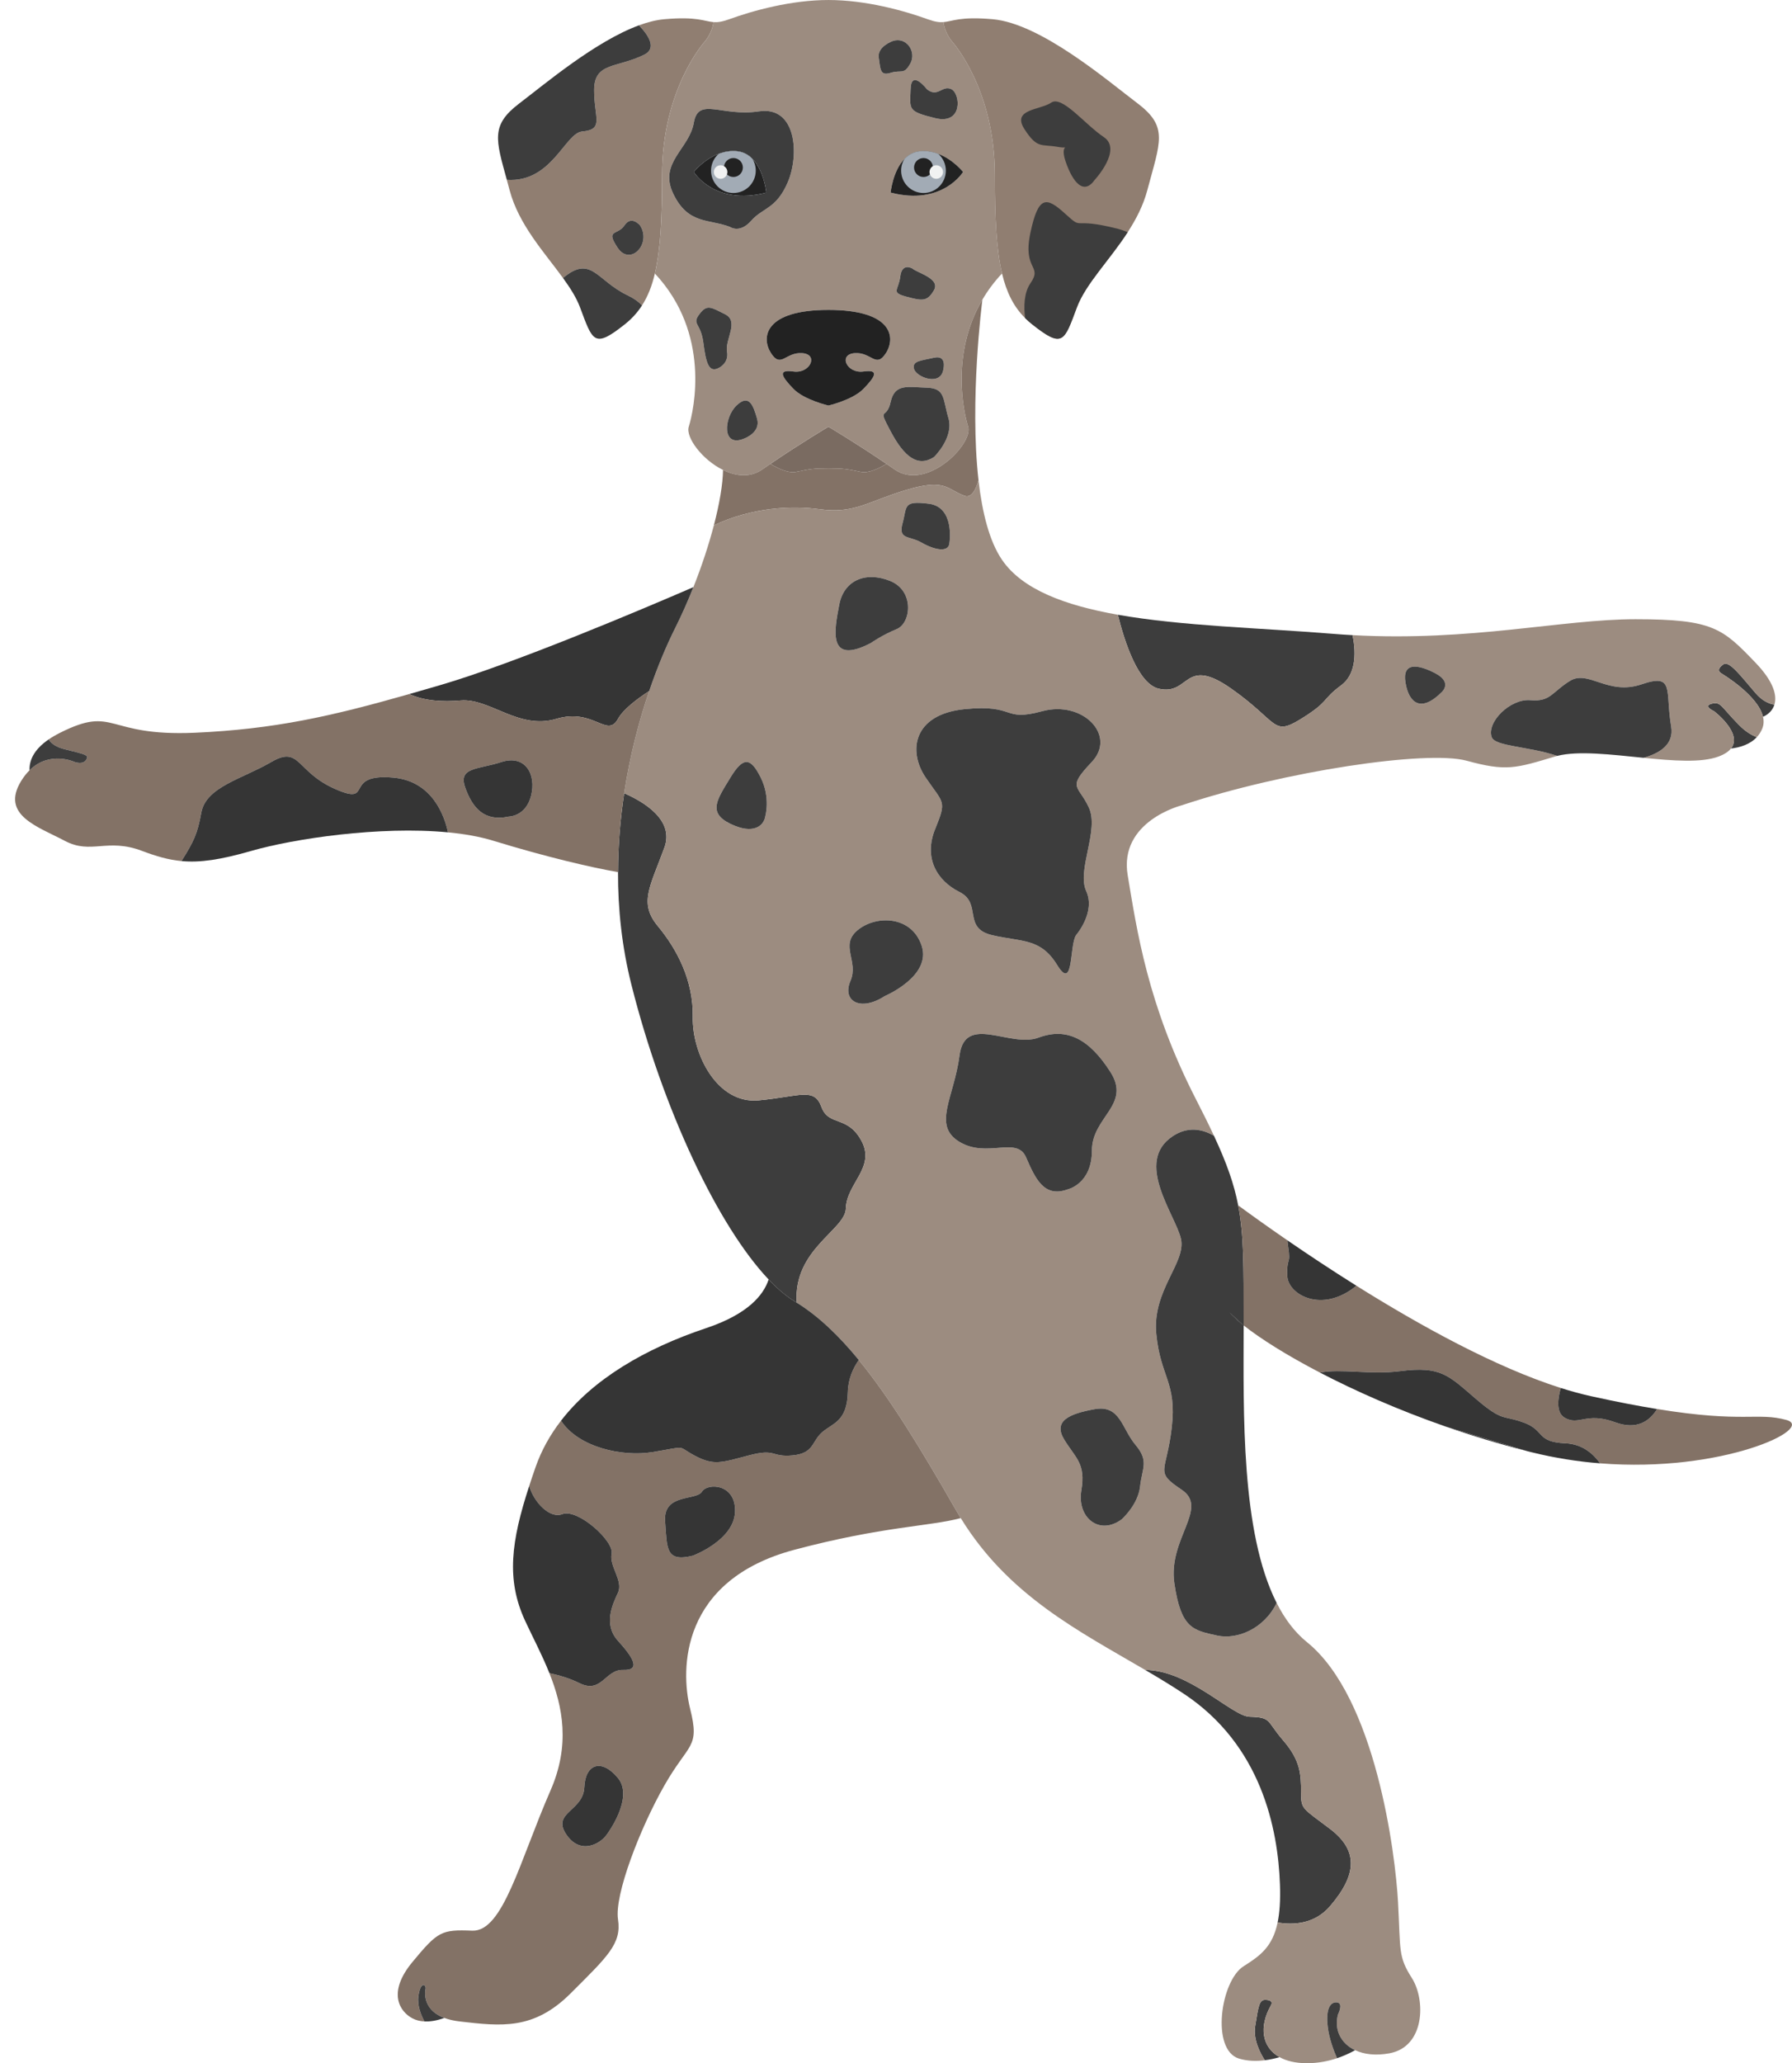 <?xml version="1.0" encoding="UTF-8"?><svg xmlns="http://www.w3.org/2000/svg" xmlns:xlink="http://www.w3.org/1999/xlink" height="683.1" preserveAspectRatio="xMidYMid meet" version="1.0" viewBox="-5.0 0.0 593.5 683.1" width="593.5" zoomAndPan="magnify"><defs><clipPath id="a"><path d="M 201 159 L 583 159 L 583 683.07 L 201 683.07 Z M 201 159"/></clipPath><clipPath id="b"><path d="M 405 399 L 588.488 399 L 588.488 485 L 405 485 Z M 405 399"/></clipPath></defs><g><g id="change1_1"><path d="M 199.555 82.031 C 195.387 75.766 199.555 78.043 201.832 74.602 C 204.113 71.172 206.961 74.602 206.961 74.602 C 210.945 80.664 203.734 88.297 199.555 82.031 Z M 214.992 6.363 C 212.336 6.602 209.523 7.32 206.629 8.379 C 210.242 12.16 212.395 16.16 208.293 18.152 C 199.18 22.598 191.773 20.594 191.773 29.855 C 191.773 39.117 195.191 42.852 187.785 43.547 C 182.102 44.082 177.75 60.566 162.859 59.539 C 163.156 60.625 163.465 61.762 163.781 62.973 C 166.824 74.453 175.348 83.613 181.465 92.043 C 190.84 84.195 192.535 92.875 202.883 97.785 C 204.953 98.766 206.492 99.906 207.633 101.113 C 209.523 98.195 210.902 94.758 211.891 90.551 L 211.891 90.539 C 213.75 82.746 214.285 72.359 214.285 57.934 C 214.285 29.316 228.41 13.777 228.41 13.777 C 228.41 13.777 230.848 11.059 231.293 7.32 C 228.332 7.094 225.914 5.395 214.992 6.363" fill="#907e71"/></g><g id="change2_1"><path d="M 288.617 153.586 C 285.984 155.156 282.605 156.738 280.199 156.25 C 275.691 155.316 274.457 155.055 269.379 155.055 C 264.312 155.055 263.07 155.316 258.57 156.25 C 256.164 156.738 252.766 155.156 250.137 153.586 C 259.891 146.918 269.379 141.277 269.379 141.277 C 269.379 141.277 278.863 146.918 288.617 153.586" fill="#7a6b61"/></g><g id="change3_2"><path d="M 289.961 63.758 C 289.961 63.758 289.973 63.707 289.98 63.617 C 289.98 63.594 289.988 63.566 289.988 63.539 C 290.016 63.293 290.086 62.859 290.18 62.289 C 290.207 62.184 290.223 62.09 290.242 61.977 C 290.285 61.758 290.34 61.531 290.391 61.285 C 290.414 61.164 290.441 61.039 290.477 60.91 C 290.504 60.785 290.539 60.648 290.574 60.516 C 290.645 60.246 290.723 59.965 290.801 59.684 C 290.836 59.535 290.879 59.398 290.934 59.25 C 290.977 59.102 291.027 58.953 291.074 58.801 C 291.203 58.41 291.344 58 291.508 57.59 C 291.598 57.359 291.691 57.133 291.789 56.906 C 291.852 56.773 291.91 56.637 291.973 56.504 C 292.184 56.039 292.418 55.578 292.68 55.133 C 292.758 54.984 292.855 54.836 292.941 54.688 C 293.125 54.391 293.316 54.102 293.527 53.82 C 293.598 53.715 293.668 53.621 293.746 53.523 C 293.816 53.445 293.879 53.367 293.949 53.289 C 294.016 53.191 294.098 53.094 294.184 53.008 C 294.289 52.879 294.41 52.746 294.535 52.625 C 294.543 52.613 294.543 52.613 294.551 52.605 C 295.031 52.109 295.555 51.672 296.133 51.297 C 296.445 51.086 296.789 50.902 297.137 50.754 C 297.855 50.414 298.633 50.184 299.496 50.09 C 300.266 50.004 301.027 49.984 301.754 50.047 C 302.398 50.082 303.027 50.176 303.633 50.309 C 303.852 50.352 304.066 50.402 304.277 50.465 C 304.496 50.516 304.707 50.578 304.914 50.648 C 305.125 50.719 305.328 50.789 305.527 50.859 C 305.613 50.883 305.695 50.918 305.773 50.953 C 305.895 51 306.016 51.039 306.133 51.094 C 306.473 51.234 306.805 51.383 307.129 51.539 C 307.207 51.566 307.285 51.609 307.363 51.652 C 307.52 51.73 307.68 51.82 307.828 51.898 C 308.184 52.082 308.535 52.289 308.867 52.512 C 309.031 52.605 309.199 52.719 309.355 52.824 C 309.68 53.027 309.984 53.246 310.281 53.473 C 310.562 53.691 310.84 53.898 311.094 54.109 C 311.227 54.207 311.348 54.309 311.473 54.426 C 311.934 54.824 312.336 55.203 312.676 55.523 C 312.879 55.727 313.062 55.91 313.219 56.074 C 313.27 56.137 313.332 56.199 313.383 56.25 C 313.77 56.672 313.969 56.922 313.969 56.922 C 313.969 56.922 307.129 68.215 289.961 63.758 Z M 307.461 122.141 C 306.664 128.109 298.43 124.84 297.723 122.141 C 297.016 119.43 299.996 119.43 304.332 118.426 C 308.648 117.438 307.461 122.141 307.461 122.141 Z M 304.332 96.078 C 302.094 99.922 300.434 99.633 295.152 98.219 C 289.891 96.785 292.594 96.219 293.16 91.516 C 293.738 86.82 297.156 88.883 297.156 88.883 C 298.859 90.379 306.551 92.223 304.332 96.078 Z M 304.332 151.328 C 298.965 154.746 294.496 151.328 289.961 142.781 C 285.426 134.242 288.609 139.363 289.961 133.098 C 291.316 126.832 295.816 128.168 301.961 128.352 C 308.113 128.547 307.215 131.961 309.109 138.422 C 311.016 144.871 304.332 151.328 304.332 151.328 Z M 278.086 116.914 C 272.508 117.316 275.43 123.789 281.012 122.996 C 286.605 122.199 284.562 124.988 281.012 128.703 C 277.457 132.41 269.379 134.262 269.379 134.262 C 269.379 134.262 261.297 132.41 257.746 128.703 C 254.191 124.988 252.164 122.199 257.746 122.996 C 263.324 123.789 266.242 117.316 260.684 116.914 C 255.117 116.512 253.664 122.07 250.355 116.914 C 247.031 111.758 248.145 102.605 269.379 102.605 C 290.609 102.605 291.719 111.758 288.406 116.914 C 285.094 122.07 283.645 116.512 278.086 116.914 Z M 243.801 73.074 C 239.996 77.418 236.797 75.137 236.797 75.137 C 229.781 72.418 222.91 74.43 217.973 64.145 C 213.043 53.848 223.297 49.371 224.789 40.633 C 226.285 31.902 233.922 38.734 246.367 36.875 C 258.812 35.012 259.75 51.27 255.949 60.234 C 252.156 69.211 247.594 68.73 243.801 73.074 Z M 241.465 145.203 C 233.922 148.34 234.781 138.23 238.914 134.262 C 243.039 130.301 244.465 134.105 245.746 138.656 C 247.023 143.219 241.465 145.203 241.465 145.203 Z M 232.875 121.902 C 229.746 123.414 228.801 120.094 227.945 113.453 C 227.09 106.809 224.047 107.465 226.609 104.047 C 229.18 100.633 230.418 101.68 235.156 104.047 C 239.902 106.418 235.066 112.402 235.793 116.387 C 236.512 120.375 232.875 121.902 232.875 121.902 Z M 290.695 13.574 C 295.25 12.062 298.668 17.184 296.465 21.082 C 294.254 24.965 293.535 22.969 289.961 24.113 C 286.387 25.25 286.613 22.785 286.047 19.09 C 285.469 15.383 290.695 13.574 290.695 13.574 Z M 301.961 29.516 C 305.57 32.488 307.031 28.102 310.055 29.516 C 313.098 30.922 314.051 41.395 304.75 39.113 C 295.441 36.84 296.387 36.273 296.578 29.516 C 296.777 22.762 301.961 29.516 301.961 29.516 Z M 326.863 90.535 C 325.016 82.758 324.484 72.367 324.484 57.938 C 324.484 29.316 310.344 13.777 310.344 13.777 C 310.344 13.777 307.906 11.059 307.461 7.316 C 306.105 7.43 304.645 7.238 302.223 6.363 C 294.453 3.539 281.738 0.004 269.379 0.004 C 257.012 0.004 244.305 3.539 236.535 6.363 C 234.105 7.238 232.648 7.43 231.293 7.316 C 230.848 11.059 228.41 13.777 228.41 13.777 C 228.41 13.777 214.285 29.316 214.285 57.938 C 214.285 72.359 213.754 82.75 211.891 90.535 L 211.891 90.555 C 230.516 110.445 224.824 135.801 223.113 141.277 C 222.02 144.785 227.57 152.211 234.465 155.594 C 238.703 157.676 243.449 158.234 247.48 155.41 C 248.363 154.789 249.242 154.18 250.125 153.586 L 250.137 153.586 C 259.891 146.918 269.379 141.277 269.379 141.277 C 269.379 141.277 278.863 146.918 288.617 153.586 L 288.633 153.586 C 289.508 154.18 290.398 154.789 291.273 155.41 C 301.867 162.824 317.406 146.934 315.641 141.277 C 314.172 136.57 309.766 117.176 320.367 99.199 C 322.098 96.242 324.238 93.344 326.863 90.535" fill="#9c8c80"/></g><g id="change4_1"><path d="M 288.402 116.914 C 285.098 122.074 283.641 116.516 278.082 116.914 C 272.512 117.312 275.426 123.793 281.008 122.996 C 286.602 122.199 284.562 124.988 281.008 128.703 C 277.453 132.406 269.379 134.262 269.379 134.262 C 269.379 134.262 261.301 132.406 257.746 128.703 C 254.191 124.988 252.164 122.199 257.746 122.996 C 263.328 123.793 266.246 117.312 260.684 116.914 C 255.113 116.516 253.668 122.074 250.352 116.914 C 247.039 111.754 248.141 102.605 269.379 102.605 C 290.613 102.605 291.719 111.754 288.402 116.914" fill="#222"/></g><g id="change4_2"><path d="M 313.965 56.922 C 313.965 56.922 307.133 68.211 289.965 63.758 C 289.965 63.758 290.68 56.602 294.531 52.629 C 294.543 52.617 294.543 52.617 294.555 52.605 C 295.832 51.281 297.449 50.324 299.496 50.086 C 301.766 49.824 303.883 50.223 305.754 50.941 C 310.707 52.82 313.965 56.922 313.965 56.922" fill="#222"/></g><g id="change1_2"><path d="M 374.984 62.973 C 373.648 68.008 371.27 72.598 368.488 76.871 C 362.453 86.164 354.578 93.992 351.676 101.727 C 347.438 113.027 347.082 115.5 336.844 107.379 C 336.012 106.719 335.234 106.035 334.508 105.305 C 330.781 101.602 328.391 96.941 326.863 90.539 C 325.016 82.758 324.48 72.371 324.48 57.934 C 324.48 29.316 310.344 13.777 310.344 13.777 C 310.344 13.777 307.906 11.059 307.461 7.32 C 310.422 7.094 312.84 5.395 323.773 6.363 C 339.668 7.773 361.562 26.492 371.805 34.262 C 382.047 42.031 379.223 46.988 374.984 62.973" fill="#907e71"/></g><g id="change5_1"><path d="M 208.293 18.152 C 199.18 22.598 191.773 20.594 191.773 29.855 C 191.773 39.117 195.191 42.852 187.785 43.547 C 182.102 44.082 177.75 60.566 162.859 59.539 C 159.191 46.223 157.496 41.449 166.961 34.262 C 175.496 27.789 192.125 13.711 206.629 8.379 C 210.242 12.16 212.395 16.16 208.293 18.152" fill="#3d3d3d"/></g><g id="change5_2"><path d="M 207.633 101.113 C 206.094 103.516 204.215 105.566 201.926 107.379 C 191.684 115.5 191.328 113.027 187.09 101.727 C 185.895 98.547 183.867 95.348 181.465 92.043 C 190.84 84.195 192.535 92.875 202.883 97.785 C 204.953 98.766 206.492 99.906 207.633 101.113" fill="#3d3d3d"/></g><g id="change5_3"><path d="M 199.555 82.031 C 195.387 75.766 199.555 78.043 201.832 74.602 C 204.113 71.172 206.961 74.602 206.961 74.602 C 210.945 80.664 203.734 88.297 199.555 82.031" fill="#3d3d3d"/></g><g id="change5_4"><path d="M 224.789 56.922 C 224.789 56.922 230.984 49.141 239.258 50.086 C 247.516 51.043 248.789 63.758 248.789 63.758 C 231.621 68.211 224.789 56.922 224.789 56.922 Z M 246.363 36.871 C 233.926 38.738 226.281 31.902 224.789 40.633 C 223.297 49.367 213.043 53.844 217.977 64.145 C 222.91 74.43 229.777 72.414 236.797 75.137 C 236.797 75.137 239.996 77.414 243.801 73.074 C 247.594 68.734 252.152 69.215 255.945 60.238 C 259.75 51.27 258.816 35.016 246.363 36.871" fill="#3d3d3d"/></g><g id="change6_1"><path d="M 248.789 63.758 C 231.621 68.211 224.789 56.922 224.789 56.922 C 224.789 56.922 230.984 49.141 239.258 50.086 C 247.516 51.043 248.789 63.758 248.789 63.758" fill="#a2abb5"/></g><g id="change5_5"><path d="M 304.75 39.117 C 295.441 36.84 296.387 36.266 296.582 29.512 C 296.777 22.758 301.961 29.512 301.961 29.512 C 305.57 32.484 307.027 28.098 310.059 29.512 C 313.102 30.926 314.047 41.395 304.75 39.117" fill="#3d3d3d"/></g><g id="change5_6"><path d="M 296.469 21.082 C 294.258 24.965 293.539 22.973 289.965 24.113 C 286.387 25.254 286.613 22.789 286.043 19.09 C 285.473 15.387 290.691 13.574 290.691 13.574 C 295.25 12.059 298.664 17.188 296.469 21.082" fill="#3d3d3d"/></g><g id="change5_7"><path d="M 304.328 151.328 C 298.965 154.746 294.496 151.328 289.965 142.785 C 285.43 134.242 288.605 139.367 289.965 133.102 C 291.32 126.836 295.82 128.168 301.961 128.352 C 308.109 128.543 307.211 131.961 309.113 138.422 C 311.016 144.871 304.328 151.328 304.328 151.328" fill="#3d3d3d"/></g><g id="change5_8"><path d="M 307.461 122.141 C 306.664 128.113 298.426 124.844 297.723 122.141 C 297.016 119.43 300 119.43 304.328 118.43 C 308.645 117.438 307.461 122.141 307.461 122.141" fill="#3d3d3d"/></g><g id="change5_9"><path d="M 241.465 145.199 C 233.926 148.344 234.777 138.227 238.914 134.262 C 243.039 130.297 244.461 134.105 245.75 138.66 C 247.027 143.219 241.465 145.199 241.465 145.199" fill="#3d3d3d"/></g><g id="change5_10"><path d="M 235.793 116.391 C 236.512 120.375 232.875 121.902 232.875 121.902 C 229.742 123.418 228.797 120.09 227.945 113.449 C 227.09 106.809 224.047 107.469 226.609 104.051 C 229.176 100.633 230.414 101.68 235.156 104.051 C 239.906 106.422 235.062 112.402 235.793 116.391" fill="#3d3d3d"/></g><g id="change5_11"><path d="M 304.328 96.078 C 302.098 99.926 300.434 99.633 295.156 98.219 C 289.895 96.781 292.594 96.215 293.164 91.52 C 293.734 86.824 297.152 88.887 297.152 88.887 C 298.859 90.383 306.551 92.227 304.328 96.078" fill="#3d3d3d"/></g><g id="change5_12"><path d="M 368.488 76.871 C 362.453 86.164 354.578 93.992 351.676 101.727 C 347.438 113.027 347.082 115.5 336.844 107.379 C 336.012 106.719 335.234 106.035 334.508 105.305 C 334.027 101.488 334.141 96.898 336.262 93.809 C 340.441 87.727 333.605 89.617 336.262 77.086 C 338.926 64.555 341.582 65.125 347.848 70.82 C 354.113 76.516 349.363 71.719 365.129 75.73 C 366.234 76.016 367.363 76.391 368.488 76.871" fill="#3d3d3d"/></g><g id="change5_13"><path d="M 357.531 59.59 C 357.531 59.59 366.832 49.559 360.566 45.383 C 354.301 41.203 346.793 31.508 343.145 33.984 C 339.492 36.457 330.008 36.078 334.273 42.723 C 338.543 49.367 339.871 47.66 345.188 48.609 C 350.504 49.559 345.613 46.797 347.965 53.59 C 350.316 60.383 353.895 64.688 357.531 59.59" fill="#3d3d3d"/></g><g id="change6_2"><path d="M 308.258 56.488 C 308.258 60.578 304.945 63.895 300.855 63.895 C 296.766 63.895 293.449 60.578 293.449 56.488 C 293.449 55.074 293.848 53.754 294.531 52.629 C 294.543 52.617 294.543 52.617 294.555 52.605 C 295.832 51.281 297.449 50.324 299.496 50.086 C 301.766 49.824 303.883 50.223 305.754 50.941 C 307.289 52.297 308.258 54.277 308.258 56.488" fill="#a2abb5"/></g><g id="change4_3"><path d="M 297.723 55.457 C 297.723 53.727 299.121 52.324 300.855 52.324 C 302.586 52.324 303.988 53.727 303.988 55.457 C 303.988 57.188 302.586 58.59 300.855 58.59 C 299.121 58.59 297.723 57.188 297.723 55.457" fill="#222"/></g><g id="change7_1"><path d="M 302.848 56.953 C 302.848 55.715 303.852 54.711 305.09 54.711 C 306.328 54.711 307.332 55.715 307.332 56.953 C 307.332 58.191 306.328 59.195 305.09 59.195 C 303.852 59.195 302.848 58.191 302.848 56.953" fill="#f1f2f2"/></g><g id="change4_4"><path d="M 224.789 56.922 C 224.789 56.922 231.621 68.211 248.789 63.758 C 248.789 63.758 248.074 56.602 244.223 52.629 C 244.211 52.617 244.211 52.617 244.199 52.605 C 242.926 51.281 241.309 50.324 239.258 50.086 C 236.988 49.824 234.871 50.223 233.004 50.941 C 228.047 52.82 224.789 56.922 224.789 56.922" fill="#222"/></g><g id="change6_3"><path d="M 230.496 56.488 C 230.496 60.578 233.812 63.895 237.902 63.895 C 241.992 63.895 245.305 60.578 245.305 56.488 C 245.305 55.074 244.906 53.754 244.223 52.629 C 244.211 52.617 244.211 52.617 244.199 52.605 C 242.926 51.281 241.309 50.324 239.258 50.086 C 236.988 49.824 234.871 50.223 233.004 50.941 C 231.465 52.297 230.496 54.277 230.496 56.488" fill="#a2abb5"/></g><g id="change4_5"><path d="M 241.035 55.457 C 241.035 53.727 239.633 52.324 237.902 52.324 C 236.172 52.324 234.77 53.727 234.77 55.457 C 234.77 57.188 236.172 58.59 237.902 58.59 C 239.633 58.59 241.035 57.188 241.035 55.457" fill="#222"/></g><g id="change7_2"><path d="M 235.906 56.953 C 235.906 55.715 234.902 54.711 233.664 54.711 C 232.426 54.711 231.422 55.715 231.422 56.953 C 231.422 58.191 232.426 59.195 233.664 59.195 C 234.902 59.195 235.906 58.191 235.906 56.953" fill="#f1f2f2"/></g><g id="change8_2"><path d="M 319.082 159.039 C 318.105 162.41 316.637 164.902 314.469 164.152 C 308.789 162.184 308.352 158.25 295.242 162.184 C 282.133 166.117 277.98 170.191 266.398 168.59 C 257.723 167.395 244.246 167.832 231.426 173.922 C 233.312 166.711 234.395 160.297 234.465 155.594 C 238.703 157.676 243.449 158.234 247.48 155.41 C 248.363 154.789 249.242 154.18 250.125 153.586 L 250.137 153.586 C 252.766 155.156 256.164 156.738 258.57 156.25 C 263.07 155.316 264.312 155.055 269.379 155.055 C 274.457 155.055 275.691 155.316 280.199 156.25 C 282.605 156.738 285.984 155.156 288.617 153.586 L 288.633 153.586 C 289.508 154.18 290.398 154.789 291.273 155.41 C 301.867 162.824 317.406 146.934 315.641 141.277 C 314.172 136.57 309.766 117.176 320.367 99.199 C 320.254 100.07 316.078 132.625 319.082 159.039" fill="#837266"/></g><g id="change5_14"><path d="M 439.227 226.859 C 432.531 231.812 435.441 232.102 425.898 238 C 416.363 243.902 418.551 239.094 402.816 228.02 C 387.086 216.957 389.121 230.355 378.828 228.02 C 372 226.484 367.492 212.672 365.219 203.523 C 386.492 207.289 412.648 207.895 436.168 209.816 C 438.457 210.008 440.715 210.156 442.941 210.277 C 444.402 217.078 443.676 223.57 439.227 226.859" fill="#3d3d3d"/></g><g id="change5_15"><path d="M 582.672 233.289 C 582.086 235.188 580.672 236.531 578.898 237.312 C 577.219 230.082 565.078 222.926 565.078 222.926 C 564.082 222.297 563.77 221.395 565.734 219.973 C 567.703 218.555 571.527 223.801 576.441 229.48 C 578.668 232.059 580.898 233.012 582.672 233.289" fill="#3d3d3d"/></g><g id="change5_16"><path d="M 418.793 681.07 C 417.289 681.5 415.641 681.875 413.91 682.09 L 413.898 682.09 C 412.273 679.574 409.992 675.125 410.719 670.723 C 411.812 664.062 412.031 661.98 414.215 662.094 C 416.398 662.199 416.41 663.082 415.848 664.062 C 411.953 670.957 412.887 677.801 418.793 681.07" fill="#3d3d3d"/></g><g id="change5_17"><path d="M 435.512 631.07 C 430.391 637.047 423.355 637.371 418.141 636.488 C 418.812 633.227 419.102 629.145 418.906 623.859 C 418.254 605.504 412.789 577.758 387.008 560.715 C 382.875 557.98 378.609 555.41 374.281 552.875 C 388.781 552.891 403.062 568.195 408.855 568.363 C 416.285 568.582 414.32 569.672 420 576.227 C 425.68 582.781 425.898 587.371 425.898 593.27 C 425.898 599.168 426.336 598.516 435.512 605.504 C 444.691 612.5 444.691 620.363 435.512 631.07" fill="#3d3d3d"/></g><g id="change5_18"><path d="M 275.141 400.121 C 274.957 407.184 257.68 413.625 258.867 431.27 C 258.684 431.148 258.5 431.043 258.316 430.93 C 255.484 429.219 252.547 426.742 249.566 423.598 C 232.789 405.918 214.52 367.242 204.129 326.055 C 200.941 313.406 199.645 300.824 199.68 288.734 C 199.707 279.68 200.469 270.914 201.727 262.613 C 208.238 265.453 218.395 271.5 215.055 280.605 C 210.246 293.719 206.535 298.961 212.871 306.609 C 219.207 314.254 224.668 324.523 224.449 336.762 C 224.23 348.996 232.535 365.602 246.301 364.289 C 260.062 362.98 264.652 359.922 267.055 366.477 C 269.461 373.031 275.797 369.098 280.383 377.836 C 284.973 386.574 275.359 391.82 275.141 400.121" fill="#3d3d3d"/></g><g id="change5_19"><path d="M 568.277 247.824 C 572.332 242.754 562.676 235.457 562.676 235.457 C 562.676 235.457 558.855 233.738 561.914 232.977 C 564.973 232.207 564.859 233.852 570.891 239.969 C 573.137 242.25 575.184 243.438 576.859 244.031 C 574.562 246.516 571.164 247.484 568.277 247.824" fill="#3d3d3d"/></g><g clip-path="url(#a)" id="change3_1"><path d="M 472.438 229.191 C 465.742 235.887 461.664 232.977 460.5 226.055 C 459.328 219.141 464.574 219.867 470.402 222.926 C 476.23 225.984 472.438 229.191 472.438 229.191 Z M 371.059 478.344 C 375.645 483.805 373.242 485.988 372.586 492.109 C 371.934 498.227 366.469 503.031 366.469 503.031 C 359.039 508.496 351.613 502.379 353.141 493.418 C 354.672 484.461 351.176 482.711 347.461 476.594 C 343.746 470.477 348.992 468.074 357.512 466.543 C 366.031 465.016 366.469 472.879 371.059 478.344 Z M 334.789 383.082 C 331.73 376.09 321.898 383.516 312.789 378.055 C 303.684 372.594 310.973 363.414 312.789 349.434 C 314.609 335.449 329.543 347.027 338.941 343.531 C 348.336 340.039 355.762 343.969 362.754 354.895 C 369.746 365.82 356.637 369.754 356.637 380.895 C 356.637 392.039 348.555 393.785 348.555 393.785 C 340.688 396.625 337.848 390.07 334.789 383.082 Z M 304.734 274.438 C 308.605 264.93 307.555 266.188 301.594 257.445 C 295.645 248.707 297.355 236.473 314.547 234.77 C 331.73 233.07 326.781 239.094 340.18 235.457 C 353.578 231.812 364.941 243.465 356.578 252.281 C 348.203 261.102 352.129 259.781 355.621 267.348 C 359.129 274.926 351.543 288.035 354.75 295.027 C 357.949 302.02 351.387 309.598 351.387 309.598 C 349.141 312.961 350.668 328.527 345.137 319.5 C 339.594 310.473 333.477 311.922 323.574 309.598 C 313.672 307.262 320.367 299.109 312.789 295.316 C 305.215 291.531 300.852 283.953 304.734 274.438 Z M 288.031 329.77 C 279.773 335.109 273.828 331.297 276.668 324.742 C 279.512 318.188 272.953 312.945 279.074 307.918 C 285.191 302.895 296.988 303.113 300.266 313.164 C 303.543 323.215 288.031 329.77 288.031 329.77 Z M 272.953 200.203 C 274.484 192.117 281.695 189.059 289.812 192.336 C 297.934 195.613 296.77 206.32 291.965 208.285 C 287.156 210.254 283.441 212.875 283.441 212.875 C 268.805 220.523 271.426 208.285 272.953 200.203 Z M 293.93 173.215 C 295.461 167.648 293.93 165.68 302.617 166.773 C 311.297 167.867 309.453 179.664 309.453 179.664 C 309.312 183.117 304.418 182.066 300.266 179.664 C 296.113 177.262 292.402 178.789 293.93 173.215 Z M 248.484 270.121 C 248.039 273.398 244.551 276.457 236.902 272.742 C 229.258 269.027 232.535 264.656 236.902 257.445 C 241.273 250.238 243.676 250.891 246.953 257.445 C 250.23 264 248.484 270.121 248.484 270.121 Z M 565.734 219.973 C 567.703 218.555 571.527 223.801 576.441 229.48 C 578.668 232.059 580.898 233.012 582.672 233.289 C 583.633 230.16 582.289 225.512 576.441 219.43 C 565.516 208.066 562.457 205.008 536.676 205.008 C 512.273 205.008 482.383 212.445 442.941 210.277 C 444.402 217.078 443.676 223.57 439.227 226.859 C 432.531 231.812 435.441 232.102 425.898 238 C 416.363 243.902 418.551 239.094 402.816 228.02 C 387.086 216.957 389.121 230.355 378.828 228.02 C 372 226.484 367.492 212.672 365.219 203.523 C 347.758 200.43 333.59 195.195 326.863 185.344 C 322.641 179.164 320.289 169.598 319.082 159.039 C 318.105 162.41 316.637 164.902 314.469 164.152 C 308.789 162.184 308.352 158.25 295.242 162.184 C 282.133 166.117 277.98 170.191 266.398 168.59 C 257.723 167.395 244.246 167.832 231.426 173.922 C 229.754 180.32 227.449 187.355 224.652 194.383 C 222.824 199.004 220.77 203.629 218.551 208.066 C 215.832 213.504 212.816 220.531 210.012 228.773 L 210.012 228.781 C 206.684 238.562 203.633 250.055 201.727 262.613 C 208.238 265.453 218.395 271.5 215.055 280.605 C 210.246 293.719 206.535 298.961 212.871 306.609 C 219.207 314.254 224.668 324.523 224.449 336.762 C 224.23 348.996 232.535 365.602 246.301 364.289 C 260.062 362.98 264.652 359.922 267.055 366.477 C 269.461 373.031 275.797 369.098 280.383 377.836 C 284.973 386.574 275.359 391.82 275.141 400.121 C 274.957 407.184 257.68 413.625 258.867 431.27 C 266.039 435.719 272.789 442.16 279.43 450.262 C 289.945 463.094 300.223 480.082 311.629 499.973 C 312.145 500.863 312.66 501.738 313.199 502.605 C 328.977 528.281 352.391 540.035 374.281 552.875 C 388.781 552.891 403.062 568.195 408.855 568.363 C 416.285 568.582 414.32 569.672 420 576.227 C 425.68 582.781 425.898 587.371 425.898 593.27 C 425.898 599.168 426.336 598.516 435.512 605.504 C 444.691 612.5 444.691 620.363 435.512 631.07 C 430.391 637.047 423.355 637.371 418.141 636.488 C 416.453 644.547 412.336 647.527 406.891 650.953 C 399.242 655.758 395.965 678.699 405.363 681.543 C 408.164 682.387 411.129 682.441 413.898 682.09 C 412.273 679.574 409.992 675.125 410.719 670.723 C 411.812 664.062 412.031 661.98 414.215 662.094 C 416.398 662.199 416.41 663.082 415.848 664.062 C 411.953 670.957 412.887 677.801 418.793 681.07 C 421.074 682.336 424.098 683.07 427.867 683.07 C 431.535 683.07 434.883 682.398 437.812 681.418 C 436.703 678.883 435.207 674.926 434.754 671.055 C 433.984 664.602 435.844 662.637 437.914 662.969 C 439.996 663.293 438.137 666.902 438.137 666.902 C 436.789 672.016 439.086 676.551 443.809 678.762 C 446.754 680.152 450.641 680.633 455.176 679.793 C 466.977 677.609 467.195 662.094 462.605 654.883 C 458.02 647.676 458.891 645.926 458.02 629.758 C 457.145 613.59 450.59 562.027 427.867 543.672 C 423.766 540.359 420.473 535.93 417.816 530.684 C 413.586 539.398 404.609 542.887 398.152 541.488 C 390.066 539.738 386.133 539.082 383.949 524.227 C 381.766 509.367 395.527 499.316 386.352 493.199 C 377.176 487.082 381.328 487.738 383.074 472.664 C 384.824 457.586 379.359 456.059 377.961 441.637 C 376.555 427.215 387.883 418.039 386.133 410.172 C 384.387 402.309 370.402 384.609 383.512 376.09 C 388.391 372.914 393.082 373.738 397.059 376.02 C 395.391 372.434 393.441 368.512 391.16 364.07 C 374.992 332.609 371.496 307.699 368.488 289.785 C 365.48 271.867 386.352 266.625 386.352 266.625 C 420.438 255.262 467.633 248.27 480.742 251.855 C 493.852 255.438 496.91 254.387 510.02 250.457 C 510.254 250.387 510.5 250.316 510.746 250.254 C 501.473 247.109 490.137 247.145 489.043 244.051 C 487.297 239.094 495.16 231.227 501.863 231.812 C 508.566 232.391 508.855 229.191 514.973 225.418 C 521.094 221.648 527.496 230.355 538.641 226.57 C 549.777 222.777 546.438 228.605 548.473 240.535 C 549.496 246.516 544.531 249.449 539.316 250.891 C 549.039 251.871 558.453 252.613 564.207 250.457 C 566.199 249.703 567.5 248.812 568.277 247.824 C 572.332 242.754 562.676 235.457 562.676 235.457 C 562.676 235.457 558.855 233.738 561.914 232.977 C 564.973 232.207 564.859 233.852 570.891 239.969 C 573.137 242.25 575.184 243.438 576.859 244.031 C 577.566 243.27 578.172 242.363 578.625 241.277 C 579.168 239.984 579.219 238.641 578.898 237.312 C 577.219 230.082 565.078 222.926 565.078 222.926 C 564.082 222.297 563.77 221.395 565.734 219.973" fill="#9c8c80"/></g><g id="change5_20"><path d="M 472.438 229.191 C 465.742 235.887 461.664 232.977 460.5 226.055 C 459.328 219.141 464.574 219.867 470.402 222.926 C 476.23 225.984 472.438 229.191 472.438 229.191" fill="#3d3d3d"/></g><g id="change5_21"><path d="M 372.586 492.109 C 371.934 498.227 366.469 503.031 366.469 503.031 C 359.039 508.496 351.613 502.379 353.141 493.418 C 354.672 484.461 351.176 482.711 347.461 476.594 C 343.746 470.477 348.992 468.074 357.512 466.543 C 366.031 465.016 366.469 472.879 371.059 478.344 C 375.645 483.805 373.242 485.988 372.586 492.109" fill="#3d3d3d"/></g><g id="change5_22"><path d="M 356.637 380.895 C 356.637 392.039 348.555 393.785 348.555 393.785 C 340.688 396.625 337.848 390.07 334.789 383.082 C 331.73 376.09 321.898 383.516 312.789 378.055 C 303.684 372.594 310.973 363.414 312.789 349.434 C 314.609 335.449 329.543 347.027 338.941 343.531 C 348.336 340.039 355.762 343.969 362.754 354.895 C 369.746 365.82 356.637 369.754 356.637 380.895" fill="#3d3d3d"/></g><g id="change5_23"><path d="M 288.031 329.77 C 279.773 335.109 273.828 331.297 276.668 324.742 C 279.512 318.188 272.953 312.945 279.074 307.918 C 285.191 302.895 296.988 303.113 300.266 313.164 C 303.543 323.215 288.031 329.77 288.031 329.77" fill="#3d3d3d"/></g><g id="change5_24"><path d="M 248.484 270.121 C 248.039 273.398 244.551 276.457 236.902 272.742 C 229.258 269.027 232.535 264.656 236.902 257.445 C 241.273 250.238 243.676 250.891 246.953 257.445 C 250.23 264 248.484 270.121 248.484 270.121" fill="#3d3d3d"/></g><g id="change5_25"><path d="M 356.578 252.281 C 348.203 261.102 352.129 259.781 355.621 267.348 C 359.129 274.926 351.543 288.035 354.75 295.027 C 357.949 302.02 351.387 309.598 351.387 309.598 C 349.141 312.961 350.668 328.527 345.137 319.5 C 339.594 310.473 333.477 311.922 323.574 309.598 C 313.672 307.262 320.367 299.109 312.789 295.316 C 305.215 291.531 300.852 283.953 304.734 274.438 C 308.605 264.93 307.555 266.188 301.594 257.445 C 295.645 248.707 297.355 236.473 314.547 234.77 C 331.73 233.07 326.781 239.094 340.18 235.457 C 353.578 231.812 364.941 243.465 356.578 252.281" fill="#3d3d3d"/></g><g id="change5_26"><path d="M 309.453 179.664 C 309.312 183.117 304.418 182.066 300.266 179.664 C 296.113 177.262 292.402 178.789 293.93 173.215 C 295.461 167.648 293.93 165.68 302.617 166.773 C 311.297 167.867 309.453 179.664 309.453 179.664" fill="#3d3d3d"/></g><g id="change5_27"><path d="M 291.965 208.285 C 287.156 210.254 283.441 212.875 283.441 212.875 C 268.805 220.523 271.426 208.285 272.953 200.203 C 274.484 192.117 281.695 189.059 289.812 192.336 C 297.934 195.613 296.77 206.32 291.965 208.285" fill="#3d3d3d"/></g><g id="change5_28"><path d="M 539.316 250.891 C 528.715 249.828 517.754 248.473 510.754 250.254 L 510.746 250.254 C 501.473 247.109 490.137 247.145 489.043 244.051 C 487.297 239.094 495.16 231.227 501.863 231.812 C 508.566 232.391 508.855 229.191 514.973 225.418 C 521.094 221.648 527.496 230.355 538.641 226.57 C 549.777 222.777 546.438 228.605 548.473 240.535 C 549.496 246.516 544.531 249.449 539.316 250.891" fill="#3d3d3d"/></g><g id="change5_29"><path d="M 417.816 530.684 C 413.586 539.398 404.609 542.887 398.152 541.488 C 390.066 539.738 386.133 539.082 383.949 524.227 C 381.766 509.367 395.527 499.316 386.352 493.199 C 377.176 487.082 381.328 487.738 383.074 472.664 C 384.824 457.586 379.359 456.059 377.961 441.637 C 376.555 427.215 387.883 418.039 386.133 410.172 C 384.387 402.309 370.402 384.609 383.512 376.09 C 388.391 372.914 393.082 373.738 397.059 376.02 C 401.297 385.125 403.711 391.969 405.082 399.066 C 407.004 408.957 406.891 419.332 406.891 437.047 L 406.891 438.797 L 402.25 434.574 C 403.309 435.781 404.871 437.207 406.891 438.797 L 406.891 438.805 C 406.848 467.688 405.957 507.297 417.816 530.684" fill="#3d3d3d"/></g><g id="change5_30"><path d="M 406.891 438.797 C 404.871 437.207 403.309 435.781 402.25 434.574 L 406.891 438.797" fill="#3d3d3d"/></g><g id="change5_31"><path d="M 443.809 678.762 C 442.086 679.723 440.074 680.656 437.812 681.418 C 436.703 678.883 435.207 674.926 434.754 671.055 C 433.984 664.602 435.844 662.637 437.914 662.969 C 439.996 663.293 438.137 666.902 438.137 666.902 C 436.789 672.016 439.086 676.551 443.809 678.762" fill="#3d3d3d"/></g><g id="change5_32"><path d="M 406.891 438.797 C 404.871 437.207 403.309 435.781 402.25 434.574 L 406.891 438.797" fill="#3d3d3d"/></g><g id="change5_33"><path d="M 473.898 472.328 L 500.879 480.449 C 491.465 478.062 482.43 475.309 473.898 472.328" fill="#3d3d3d"/></g><g clip-path="url(#b)" id="change8_1"><path d="M 524.945 484.469 C 522.91 481.586 519.266 478.09 513.516 477.836 C 503.613 477.398 506.82 473.605 499.68 470.984 C 492.539 468.363 492.836 470.844 483.801 463.117 C 474.773 455.402 472.297 452.195 458.754 453.941 C 448.918 455.211 439.008 453.039 432.176 454.43 C 420.996 448.621 412.301 443.086 406.891 438.805 L 406.891 437.047 C 406.891 419.332 407.004 408.957 405.082 399.066 C 408.996 401.941 414.598 405.969 421.391 410.645 C 421.434 411.25 421.504 411.895 421.609 412.578 C 422.621 419.133 421.094 415.785 421.348 422.48 C 421.582 428.586 432.863 435.062 444.234 425.668 C 465.191 438.805 490.188 452.621 511.926 459.52 C 510.953 462.91 510.254 467.672 513.227 469.383 C 518.035 472.156 520.219 467.312 529.98 470.898 C 537.121 473.52 541.367 470.477 543.824 466.492 C 572.57 471.176 577.027 467.473 586.641 470.109 C 596.508 472.828 565.621 487.703 524.945 484.469" fill="#837266"/></g><g id="change9_1"><path d="M 444.234 425.668 C 432.863 435.062 421.582 428.586 421.348 422.48 C 421.094 415.785 422.621 419.133 421.609 412.578 C 421.504 411.895 421.434 411.25 421.391 410.645 C 428.031 415.207 435.809 420.383 444.234 425.668" fill="#353535"/></g><g id="change9_2"><path d="M 524.945 484.469 C 517.605 483.895 509.949 482.711 502.152 480.773 C 501.727 480.668 501.297 480.562 500.879 480.449 L 473.898 472.328 C 457.93 466.762 443.73 460.445 432.176 454.43 C 439.008 453.039 448.918 455.211 458.754 453.941 C 472.297 452.195 474.773 455.402 483.801 463.117 C 492.836 470.844 492.539 468.363 499.68 470.984 C 506.82 473.605 503.613 477.398 513.516 477.836 C 519.266 478.09 522.91 481.586 524.945 484.469" fill="#353535"/></g><g id="change9_3"><path d="M 543.824 466.492 C 541.367 470.477 537.121 473.52 529.98 470.898 C 520.219 467.312 518.035 472.156 513.227 469.383 C 510.254 467.672 510.953 462.91 511.926 459.52 C 515.367 460.609 518.723 461.527 521.965 462.246 C 530.531 464.133 537.723 465.504 543.824 466.492" fill="#353535"/></g><g id="change9_4"><path d="M 224.652 194.383 C 222.824 199.004 220.77 203.629 218.551 208.066 C 215.832 213.504 212.816 220.531 210.012 228.773 L 210.012 228.781 C 205.836 231.5 201.402 234.891 199.68 238 C 196.047 244.555 191.676 234.285 179.223 238 C 166.77 241.715 157.152 231.07 147.539 231.91 C 141.527 232.441 135.516 232.039 130.523 229.793 C 133.809 228.859 137.219 227.871 140.766 226.832 C 165.359 219.641 207.461 201.82 224.652 194.383" fill="#353535"/></g><g id="change8_3"><path d="M 170.918 263.363 C 169.18 270.328 163.543 270.348 163.492 270.348 C 155.406 272.113 151.473 267.496 149.07 260.723 C 146.664 253.953 153.223 254.824 161.086 252.281 C 168.953 249.738 172.668 256.355 170.918 263.363 Z M 199.68 238 C 196.047 244.555 191.676 234.285 179.223 238 C 166.77 241.715 157.152 231.07 147.539 231.91 C 141.527 232.441 135.516 232.039 130.523 229.793 C 104.645 237.164 85.855 241.418 59.488 242.59 C 29.773 243.902 33.27 233.402 14.914 242.59 C 13.465 243.316 12.207 244.059 11.113 244.801 C 11.902 246.043 13.438 247.328 16.445 248.051 C 23.656 249.801 24.207 250.07 23.77 251.137 C 23.332 252.203 22.18 253.07 19.723 252.281 C 19.723 252.281 11.523 248.375 4.785 255.016 C 3.824 255.961 2.898 257.125 2.023 258.539 C -4.969 269.902 7.707 273.73 16.445 278.371 C 25.184 283.012 30.43 277.328 42.008 281.699 C 46.781 283.5 50.801 284.672 55.109 285.074 C 59.129 278.66 60.406 276.098 61.672 269.027 C 63.203 260.508 75.219 257.883 84.832 252.281 C 94.445 246.68 92.918 255.48 106.027 261.223 C 119.137 266.973 108.211 255.918 125.254 257.445 C 138.234 258.609 142.219 270.137 143.371 275.566 C 148.852 276.09 153.98 276.996 158.465 278.371 C 175.918 283.727 190.984 287.23 199.68 288.734 C 199.707 279.68 200.469 270.914 201.727 262.613 C 203.633 250.055 206.684 238.562 210.012 228.781 C 205.836 231.5 201.402 234.891 199.68 238" fill="#837266"/></g><g id="change5_34"><path d="M 23.77 251.137 C 23.332 252.203 22.18 253.07 19.723 252.281 C 19.723 252.281 11.523 248.375 4.785 255.016 C 4.664 251.891 6.078 248.262 11.113 244.801 C 11.902 246.043 13.438 247.328 16.445 248.051 C 23.656 249.801 24.207 250.07 23.77 251.137" fill="#3d3d3d"/></g><g id="change9_5"><path d="M 170.918 263.363 C 169.18 270.328 163.543 270.348 163.492 270.348 C 155.406 272.113 151.473 267.496 149.07 260.723 C 146.664 253.953 153.223 254.824 161.086 252.281 C 168.953 249.738 172.668 256.355 170.918 263.363" fill="#353535"/></g><g id="change9_6"><path d="M 143.371 275.566 C 120.824 273.406 92.34 277.652 78.277 281.699 C 67.992 284.652 61.27 285.648 55.109 285.074 C 59.129 278.66 60.406 276.098 61.672 269.027 C 63.203 260.508 75.219 257.883 84.832 252.281 C 94.445 246.68 92.918 255.48 106.027 261.223 C 119.137 266.973 108.211 255.918 125.254 257.445 C 138.234 258.609 142.219 270.137 143.371 275.566" fill="#353535"/></g><g id="change8_4"><path d="M 238.434 500.629 C 237.996 510.023 224.449 515.051 224.449 515.051 C 215.492 517.234 215.93 512.863 215.273 503.602 C 214.617 494.344 225.543 496.914 227.473 493.855 C 229.395 490.797 238.871 491.234 238.434 500.629 Z M 196.047 607.254 C 194.121 610.242 187.305 614.465 182.5 607.254 C 177.691 600.043 188.18 599.605 188.52 591.742 C 188.852 583.875 194.297 582.125 199.68 588.68 C 205.066 595.238 196.047 607.254 196.047 607.254 Z M 311.629 499.973 C 300.223 480.082 289.945 463.094 279.43 450.262 C 277.578 452.902 275.898 456.492 275.797 460.863 C 275.578 470.695 270.77 471.133 267.273 474.191 C 263.777 477.25 264.652 481.184 257.441 481.84 C 250.23 482.496 252.199 479.434 243.023 481.84 C 233.844 484.242 231.441 485.301 225.105 481.934 C 218.77 478.562 223.141 478.781 211.121 480.746 C 201.055 482.398 186.527 479.164 180.812 470.348 C 177.176 475.047 174.32 480.168 172.379 485.719 C 171.625 487.871 170.918 489.949 170.273 491.961 C 171.828 497.371 177.098 502.895 181.242 501.285 C 186.316 499.316 198.449 510.242 197.574 514.395 C 196.703 518.547 201.508 523.352 199.68 527.285 C 197.855 531.219 194.734 537.773 199.68 543.234 C 204.629 548.699 207.406 553.066 201.395 552.867 C 195.391 552.676 194.297 560.934 186.867 557.219 C 183.652 555.621 180.035 554.578 176.957 553.934 C 181.414 565.102 183.879 577.789 177.332 592.762 C 167.133 616.062 161.602 639.582 151.402 639.188 C 141.203 638.785 140.039 639.371 131.59 649.57 C 123.148 659.762 127.438 666.027 131.59 668.211 C 132.77 668.844 134.105 669.176 135.574 669.242 C 134.457 667.172 133.172 664.035 133.559 661.004 C 134.211 655.863 136.117 656.957 135.961 658.379 C 135.961 658.379 134.223 665.102 142.164 668.082 C 143.562 668.605 145.258 669.016 147.32 669.254 C 161.086 670.836 171.793 672.145 184.027 659.91 C 196.266 647.676 200.914 643.523 199.68 635.438 C 198.449 627.355 206.969 605.285 215.055 591.086 C 223.141 576.883 226.852 578.848 223.574 565.738 C 220.297 552.629 220.352 523.133 258.121 513.082 C 287.234 505.34 302.73 505.375 313.199 502.605 C 312.66 501.738 312.145 500.863 311.629 499.973" fill="#837266"/></g><g id="change5_35"><path d="M 142.164 668.082 C 139.797 668.938 137.578 669.34 135.574 669.242 C 134.457 667.172 133.172 664.035 133.559 661.004 C 134.211 655.863 136.117 656.957 135.961 658.379 C 135.961 658.379 134.223 665.102 142.164 668.082" fill="#3d3d3d"/></g><g id="change9_7"><path d="M 201.395 552.867 C 195.391 552.676 194.297 560.934 186.867 557.219 C 183.652 555.621 180.035 554.578 176.957 553.934 C 174.477 547.711 171.383 541.949 168.883 536.531 C 162.582 522.891 164.32 510.191 170.273 491.961 C 171.828 497.371 177.098 502.895 181.242 501.285 C 186.316 499.316 198.449 510.242 197.574 514.395 C 196.703 518.547 201.508 523.352 199.68 527.285 C 197.855 531.219 194.734 537.773 199.68 543.234 C 204.629 548.699 207.406 553.066 201.395 552.867" fill="#353535"/></g><g id="change9_8"><path d="M 279.43 450.262 C 277.578 452.902 275.898 456.492 275.797 460.863 C 275.578 470.695 270.77 471.133 267.273 474.191 C 263.777 477.25 264.652 481.184 257.441 481.84 C 250.23 482.496 252.199 479.434 243.023 481.84 C 233.844 484.242 231.441 485.301 225.105 481.934 C 218.77 478.562 223.141 478.781 211.121 480.746 C 201.055 482.398 186.527 479.164 180.812 470.348 C 191.371 456.66 208.516 446.504 228.898 439.695 C 242.77 435.055 247.891 428.719 249.566 423.598 C 252.547 426.742 255.484 429.219 258.316 430.93 C 258.5 431.043 258.684 431.148 258.867 431.27 C 266.039 435.719 272.789 442.16 279.43 450.262" fill="#353535"/></g><g id="change9_9"><path d="M 196.047 607.254 C 194.121 610.242 187.305 614.465 182.5 607.254 C 177.691 600.043 188.18 599.605 188.52 591.742 C 188.852 583.875 194.297 582.125 199.68 588.68 C 205.066 595.238 196.047 607.254 196.047 607.254" fill="#353535"/></g><g id="change9_10"><path d="M 238.434 500.629 C 237.996 510.023 224.449 515.051 224.449 515.051 C 215.492 517.234 215.93 512.863 215.273 503.602 C 214.617 494.344 225.543 496.914 227.473 493.855 C 229.395 490.797 238.871 491.234 238.434 500.629" fill="#353535"/></g></g></svg>